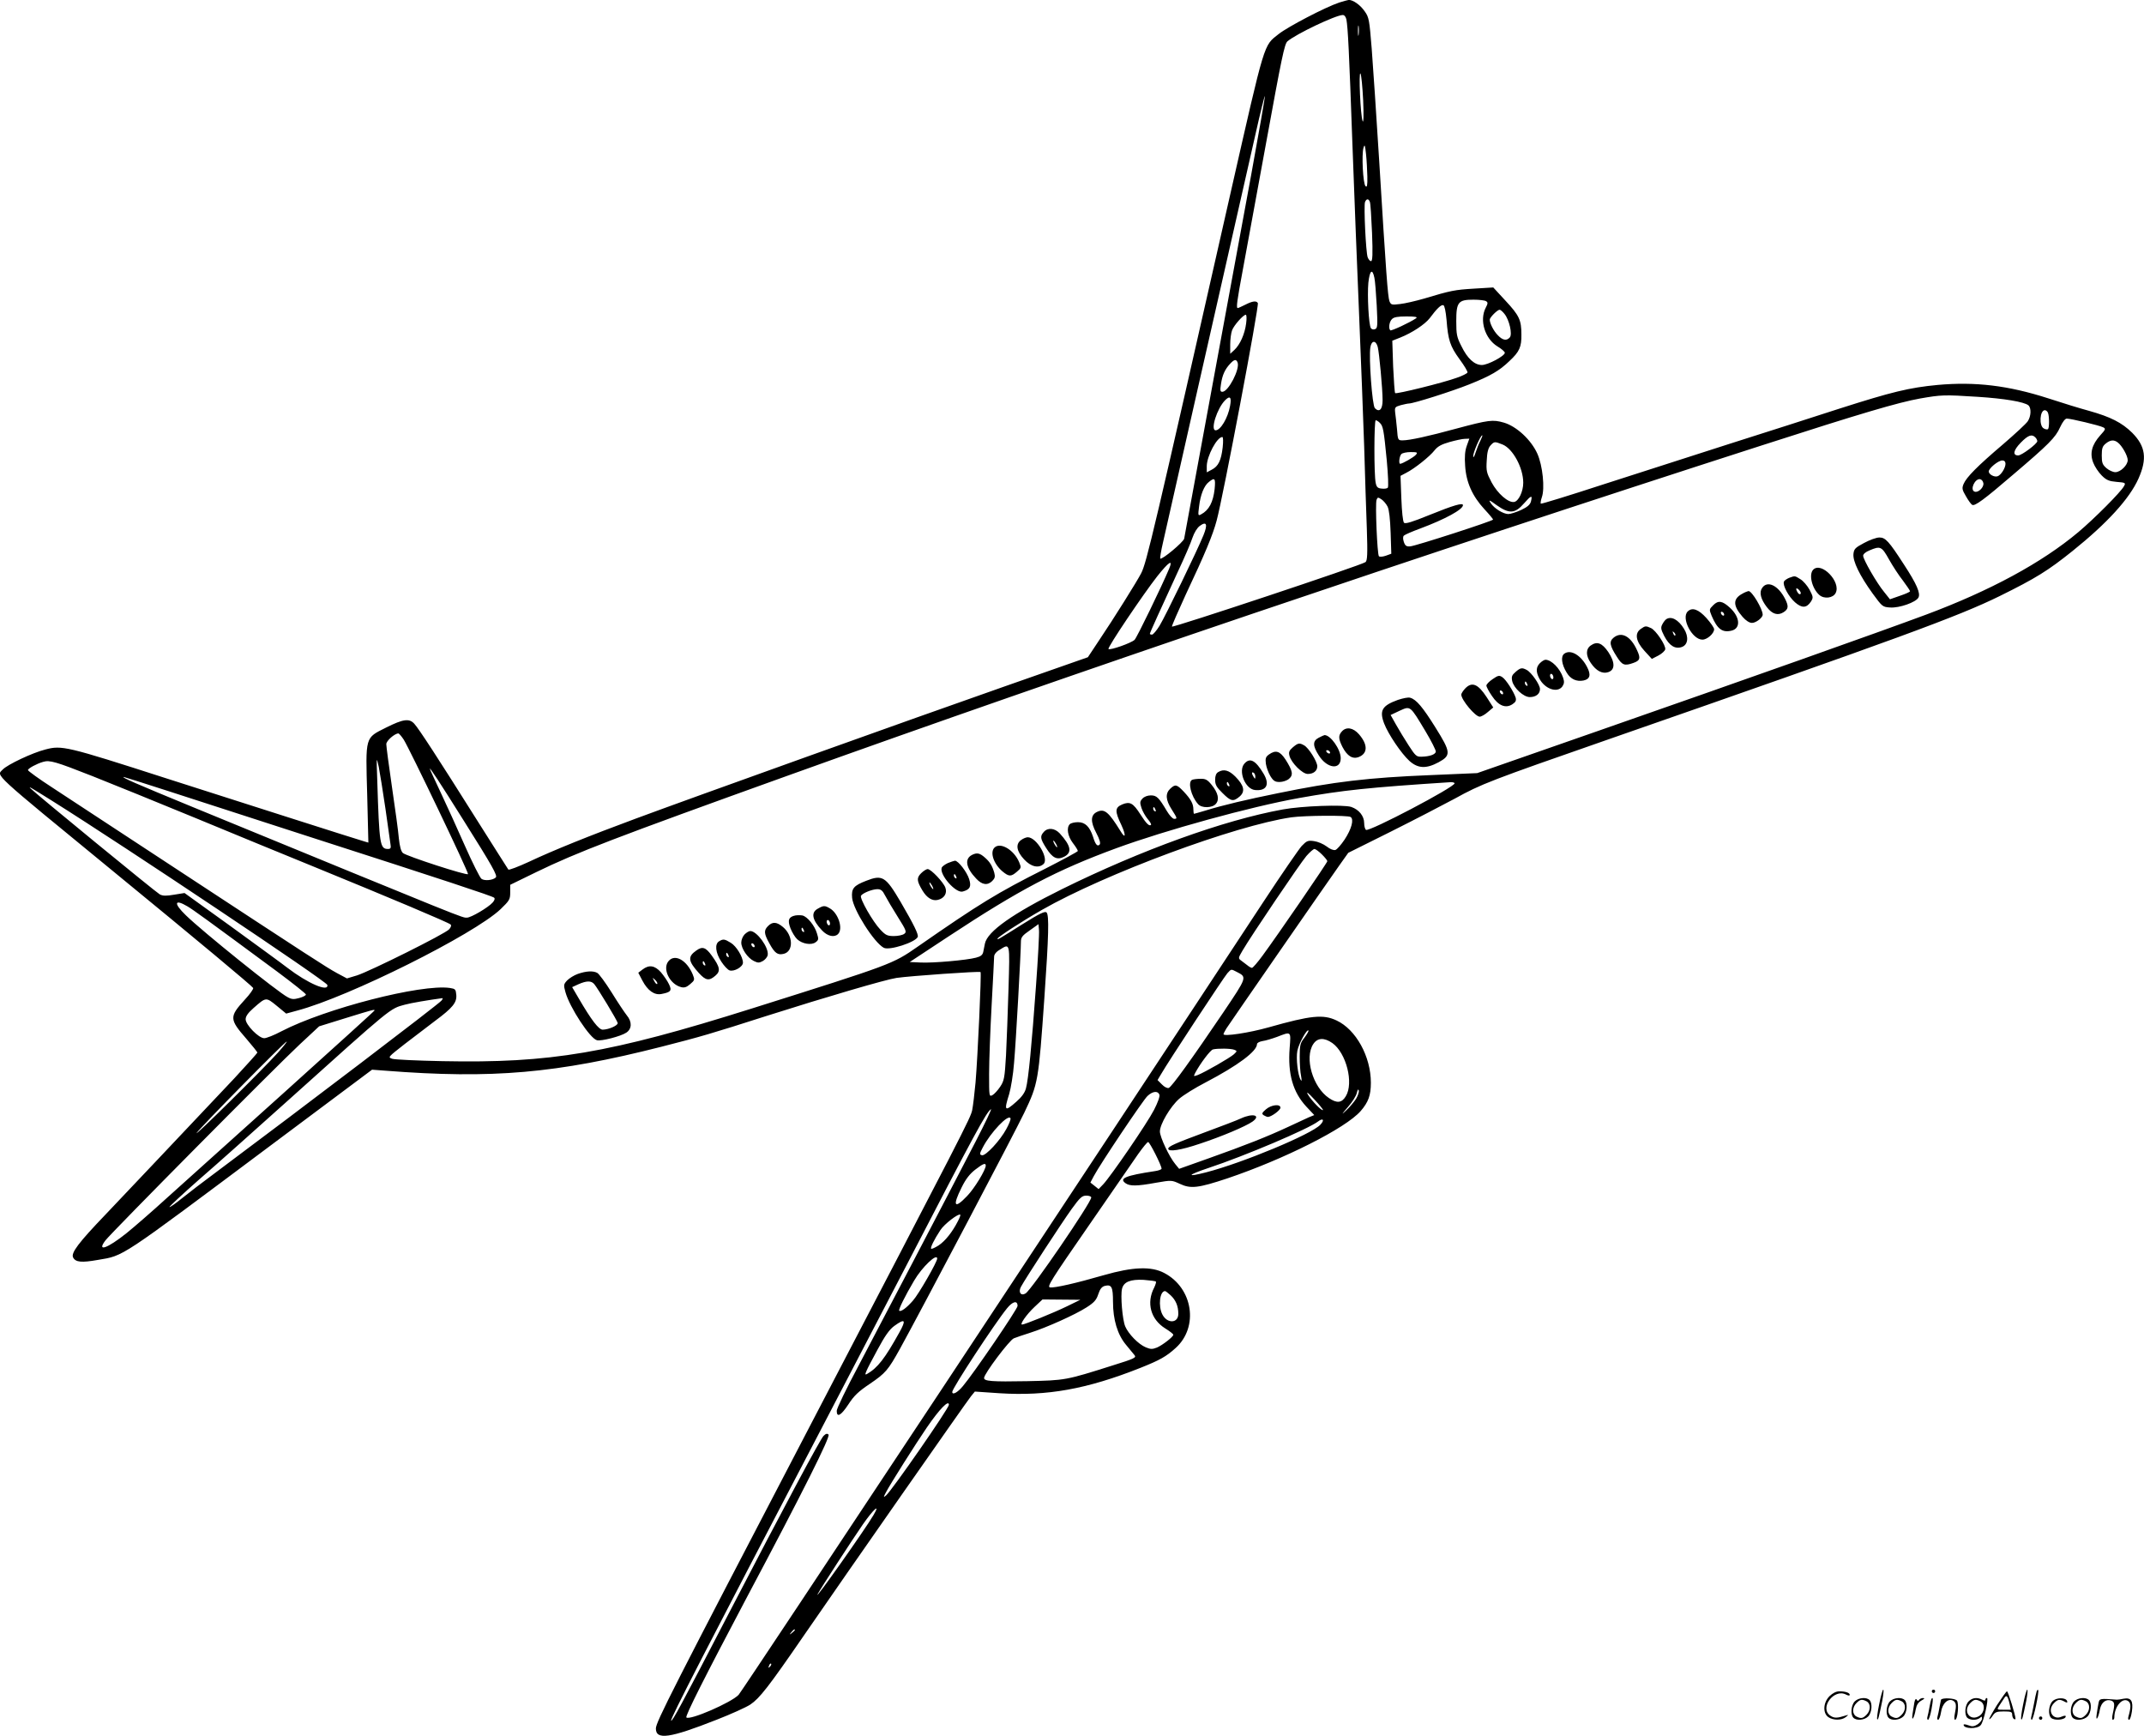 <?xml version="1.0" encoding="UTF-8"?>
<svg xmlns="http://www.w3.org/2000/svg" version="1.0" viewBox="0 0 1280.424 1036.484" preserveAspectRatio="xMidYMid meet">
  <g transform="translate(-0.304,1036.955) scale(0.1,-0.1)" fill="#000000" stroke="none">
    <path d="M8000 10354 c-81 -27 -304 -143 -361 -188 -90 -71 -79 -34 -284 -936 -465 -2053 -504 -2220 -537 -2284 -24 -47 -162 -268 -255 -406 l-63 -95 -502 -176 c-548 -192 -1854 -660 -2199 -788 -273 -101 -492 -189 -638 -258 -63 -29 -118 -50 -122 -46 -3 5 -89 139 -189 298 -231 367 -346 544 -373 573 -30 33 -66 28 -168 -23 -127 -64 -123 -48 -113 -403 l7 -284 -24 7 c-30 8 -787 250 -1190 379 -590 190 -617 196 -715 170 -76 -19 -227 -90 -255 -120 -37 -39 -73 -6 656 -604 521 -427 831 -686 840 -700 3 -5 -19 -37 -50 -70 -93 -102 -93 -116 9 -233 36 -42 66 -79 66 -83 0 -3 -62 -72 -137 -153 -368 -390 -632 -669 -767 -811 -165 -172 -211 -233 -196 -260 15 -28 51 -31 147 -14 159 27 118 0 1033 684 l605 452 80 -6 c639 -50 1022 -16 1648 143 232 59 297 78 631 185 359 114 707 216 773 226 84 12 496 41 502 35 6 -6 -17 -506 -30 -660 -6 -66 -15 -140 -20 -165 -11 -49 -38 -101 -992 -1930 -801 -1536 -897 -1724 -897 -1762 0 -70 83 -58 362 52 85 33 176 74 202 91 55 37 108 104 321 414 256 372 973 1398 997 1427 l23 28 147 -10 c284 -18 521 24 843 152 113 45 153 67 209 118 139 125 104 358 -68 448 -77 41 -187 37 -361 -13 -166 -48 -293 -77 -321 -73 -20 3 7 45 227 363 137 198 272 393 299 433 28 39 54 72 60 72 9 0 80 -140 80 -159 0 -5 -19 -12 -42 -15 -172 -26 -214 -43 -173 -72 25 -18 68 -18 182 3 93 16 93 16 143 -7 64 -30 109 -25 283 33 338 114 706 299 796 402 46 53 61 94 61 169 0 157 -89 318 -205 372 -80 38 -154 30 -405 -41 -117 -33 -270 -56 -270 -41 0 4 8 19 17 34 22 34 600 869 674 973 l54 76 255 127 c140 70 311 159 380 196 161 89 211 108 920 355 1732 603 2089 734 2335 855 217 107 289 152 435 269 208 167 340 312 394 432 53 119 43 193 -37 274 -62 61 -129 95 -257 131 -52 14 -163 48 -245 75 -239 77 -436 100 -659 80 -171 -16 -276 -42 -586 -141 -151 -49 -450 -145 -665 -213 -214 -69 -553 -178 -753 -242 -199 -65 -365 -116 -367 -113 -3 3 0 20 6 38 19 53 5 190 -27 261 -37 82 -124 163 -200 185 -66 19 -90 16 -284 -36 -168 -46 -279 -70 -320 -70 -28 0 -29 1 -34 68 -4 37 -8 81 -11 99 -3 30 -1 33 33 43 20 5 42 10 49 10 28 0 258 73 360 114 128 51 181 82 241 140 60 56 72 84 71 158 0 87 -13 114 -96 203 l-72 78 -115 -7 c-115 -7 -137 -11 -300 -60 -49 -14 -113 -29 -142 -32 -50 -6 -54 -5 -63 17 -10 28 -20 165 -61 834 -17 270 -37 573 -45 674 -14 172 -16 187 -42 223 -26 38 -69 68 -95 68 -7 -1 -33 -8 -58 -16z m44 -101 c9 -50 16 -189 36 -748 11 -302 29 -761 40 -1020 11 -258 24 -609 30 -780 5 -170 12 -393 16 -495 5 -149 3 -188 -8 -197 -22 -18 -1153 -394 -1156 -385 -1 5 36 90 82 190 117 248 162 357 185 443 38 139 255 1285 246 1299 -9 15 -32 12 -75 -10 -22 -11 -42 -20 -45 -20 -10 0 -5 40 30 227 19 103 82 449 141 768 91 498 108 583 126 598 52 44 287 156 330 157 10 0 18 -10 22 -27z m73 -90 c-2 -16 -4 -5 -4 22 0 28 2 40 4 28 2 -13 2 -35 0 -50z m27 -393 c4 -90 2 -137 -3 -124 -13 29 -25 303 -13 284 5 -8 12 -80 16 -160z m-669 -446 c-224 -1218 -396 -2151 -400 -2171 -5 -21 -133 -128 -143 -119 -2 3 5 47 17 98 17 77 351 1553 553 2441 28 125 53 225 55 223 2 -2 -35 -215 -82 -472z m694 -8 c1 -55 -2 -67 -11 -58 -15 15 -24 189 -12 229 7 24 9 18 15 -37 4 -36 7 -96 8 -134z m15 -152 c4 -9 9 -93 13 -185 5 -127 3 -169 -6 -169 -6 0 -15 10 -20 23 -11 29 -24 307 -16 330 9 21 21 22 29 1z m27 -453 c4 -17 10 -92 14 -166 6 -122 5 -135 -10 -141 -10 -4 -20 -1 -25 6 -13 21 -22 195 -15 271 8 74 24 88 36 30z m667 -140 c12 -7 11 -14 -2 -39 -39 -75 -5 -185 70 -231 24 -14 44 -32 44 -38 0 -19 -101 -73 -137 -73 -44 0 -86 38 -122 112 -28 54 -31 71 -31 150 0 114 12 128 103 128 34 0 68 -4 75 -9z m-236 -112 c9 -119 21 -157 78 -235 28 -38 49 -73 47 -79 -2 -5 -30 -20 -63 -31 -78 -29 -362 -99 -369 -92 -3 3 -8 75 -12 159 l-5 154 48 19 c70 28 146 78 175 115 43 58 69 83 82 78 7 -2 14 -35 19 -88z m346 36 c29 -36 48 -121 32 -140 -19 -22 -43 -18 -72 13 -25 25 -48 71 -48 93 0 13 46 59 59 59 5 0 18 -11 29 -25z m-1543 -57 c-8 -63 -36 -126 -70 -158 l-25 -23 0 56 c0 30 5 68 11 84 11 30 67 93 82 93 5 0 6 -23 2 -52z m1015 31 c-38 -26 -148 -77 -154 -72 -12 12 -6 52 10 67 11 12 35 16 87 16 52 0 68 -3 57 -11z m-229 -171 c9 -35 29 -251 29 -318 0 -55 -19 -75 -46 -48 -16 16 -37 301 -27 364 7 42 33 43 44 2z m-837 -93 c15 -39 -55 -175 -91 -175 -13 0 -14 8 -8 47 8 53 23 87 55 121 24 26 36 28 44 7z m4420 -205 c158 -10 278 -30 303 -51 18 -16 16 -65 -4 -95 -9 -14 -75 -75 -147 -137 -154 -131 -219 -197 -236 -237 -11 -26 -9 -35 14 -74 14 -25 31 -48 37 -51 15 -10 72 32 243 179 214 182 255 223 282 284 15 32 30 52 40 52 25 0 196 -41 217 -52 17 -8 15 -13 -17 -48 -50 -56 -64 -107 -42 -163 9 -24 32 -58 51 -77 28 -28 44 -34 89 -38 52 -4 55 -6 44 -25 -18 -35 -179 -196 -273 -275 -218 -183 -527 -350 -910 -493 -288 -107 -1055 -379 -1955 -693 l-725 -253 -280 -12 c-370 -15 -575 -39 -910 -108 -183 -37 -332 -72 -434 -104 -35 -10 -65 -19 -67 -19 -2 0 -4 12 -4 26 0 34 -15 61 -58 107 -41 43 -50 45 -80 17 -30 -28 -28 -67 8 -123 35 -55 35 -57 15 -57 -9 0 -28 21 -43 46 -48 81 -61 94 -96 94 -20 0 -40 -8 -50 -19 -16 -17 -16 -25 -6 -56 6 -19 23 -49 37 -66 14 -16 23 -32 20 -35 -10 -10 -28 7 -63 62 -44 69 -63 79 -109 60 -44 -19 -45 -40 -5 -123 29 -63 25 -87 -6 -35 -70 113 -95 134 -138 114 -40 -18 -42 -58 -6 -126 21 -40 27 -63 20 -70 -13 -13 -25 0 -39 46 -20 61 -47 88 -90 88 -20 0 -42 -5 -49 -12 -21 -21 -13 -71 18 -112 17 -22 30 -43 30 -48 0 -4 -89 -52 -197 -107 -286 -144 -389 -207 -759 -464 -151 -105 -152 -105 -989 -369 -854 -269 -1205 -328 -1850 -315 -148 3 -283 9 -299 14 -28 9 -27 9 75 89 57 44 139 106 181 138 104 77 130 109 126 155 -3 33 -6 36 -38 41 -171 25 -745 -123 -1007 -259 -43 -23 -89 -41 -102 -41 -33 0 -111 80 -111 113 0 18 14 38 47 67 75 66 74 66 138 14 l57 -47 66 18 c307 81 1054 454 1214 605 54 52 58 59 58 101 l0 45 158 77 c241 117 468 204 1497 574 1677 603 3786 1318 5820 1973 595 192 813 256 945 280 127 22 142 23 344 10z m-4465 -55 c-13 -72 -57 -145 -86 -145 -33 0 8 131 57 180 29 29 39 18 29 -35z m4885 -41 c8 -21 8 -89 0 -97 -4 -3 -15 -2 -25 4 -30 15 -24 109 6 109 7 0 16 -7 19 -16z m-3991 -59 c20 -19 24 -40 42 -225 8 -87 11 -158 6 -163 -5 -5 -21 -7 -37 -5 -23 2 -30 9 -35 33 -11 48 -10 375 0 375 5 0 16 -7 24 -15z m601 -107 c-9 -17 -22 -50 -29 -72 -7 -23 -13 -32 -14 -21 -1 21 44 125 54 125 3 0 -2 -14 -11 -32z m3314 20 c7 -7 12 -17 12 -23 0 -15 -93 -85 -114 -85 -35 0 -29 31 15 76 44 45 66 53 87 32z m-4853 -60 c-9 -78 -26 -113 -65 -133 l-30 -16 0 38 c1 60 61 173 93 173 5 0 6 -26 2 -62z m1458 10 c-11 -30 -14 -66 -10 -120 6 -98 43 -181 115 -259 29 -31 52 -59 52 -62 0 -8 -463 -158 -495 -160 -22 -2 -30 3 -38 26 -6 18 -6 32 0 38 6 6 50 25 99 43 147 55 254 113 254 139 0 16 -55 0 -201 -59 -103 -42 -143 -54 -151 -46 -7 7 -13 67 -16 146 l-5 134 34 18 c50 25 141 98 169 134 19 24 41 36 90 50 36 10 77 19 91 19 l27 1 -15 -42z m3888 19 c25 -19 59 -79 59 -105 0 -30 -43 -72 -74 -72 -14 0 -38 11 -53 24 -24 21 -28 32 -28 76 0 42 4 55 24 71 27 22 49 24 72 6z m-3674 -12 c61 -25 123 -139 123 -228 0 -53 -28 -111 -55 -115 -35 -5 -98 50 -134 117 -30 57 -33 69 -29 131 2 49 9 74 22 89 23 25 25 25 73 6z m-518 -61 c-11 -14 -81 -54 -94 -54 -10 0 -5 46 7 58 7 7 32 12 56 12 39 0 43 -2 31 -16z m3521 -54 c0 -25 -26 -66 -46 -74 -20 -8 -54 11 -54 28 0 19 57 66 81 66 12 0 19 -7 19 -20z m-4723 -150 c-9 -80 -34 -127 -81 -152 -18 -10 -19 -7 -12 47 8 70 30 125 59 147 35 28 40 22 34 -42z m4591 34 c4 -25 -32 -59 -53 -50 -29 11 3 80 34 74 9 -2 17 -12 19 -24z m-2702 -109 c-5 -19 -21 -33 -59 -51 -29 -13 -63 -24 -76 -24 -30 0 -84 33 -105 65 -15 22 -10 21 35 -12 75 -53 110 -51 163 10 44 50 52 52 42 12z m-856 -31 c9 -19 15 -72 18 -155 l4 -126 -33 -12 c-18 -6 -36 -8 -41 -3 -10 10 -23 314 -14 337 6 16 9 16 29 3 12 -8 29 -28 37 -44z m-1100 -171 c-35 -87 -226 -481 -262 -540 -18 -29 -38 -53 -45 -53 -7 0 -13 2 -13 5 0 6 68 155 167 370 39 83 78 173 87 202 11 32 28 60 44 72 41 30 49 10 22 -56z m-205 -200 c-45 -107 -192 -410 -206 -424 -19 -19 -147 -64 -156 -55 -8 8 208 328 291 434 71 89 96 104 71 45z m-4571 -1020 c34 -53 388 -792 384 -803 -4 -11 -367 107 -389 126 -11 10 -19 40 -24 87 -3 40 -22 177 -41 306 -19 129 -34 244 -34 257 0 20 49 63 72 64 4 0 19 -17 32 -37z m-109 -413 c14 -102 28 -197 30 -212 4 -22 1 -28 -15 -28 -48 0 -52 26 -64 410 -5 143 -5 144 9 80 7 -36 25 -148 40 -250z m-1750 195 c116 -46 392 -158 615 -250 223 -92 542 -224 710 -292 440 -180 804 -333 814 -344 6 -5 2 -17 -9 -29 -24 -27 -472 -250 -550 -275 l-60 -18 -60 32 c-67 37 -141 85 -970 629 -319 209 -646 424 -727 477 -82 53 -148 101 -148 106 0 10 52 38 90 49 40 12 74 2 295 -85z m2217 -265 c172 -273 203 -329 192 -340 -17 -17 -68 -22 -86 -8 -9 7 -54 96 -99 198 -45 102 -110 245 -145 319 -35 74 -64 137 -64 140 0 9 57 -78 202 -309z m-1765 176 c142 -46 526 -170 853 -276 786 -253 1083 -351 1094 -361 6 -5 2 -17 -9 -29 -27 -30 -129 -90 -153 -90 -32 0 33 -26 -1642 662 -340 140 -425 177 -408 178 3 0 122 -38 265 -84z m7683 46 c0 -23 -509 -290 -529 -278 -6 4 -11 22 -11 40 0 43 -31 81 -77 97 -47 15 -295 6 -409 -15 -353 -64 -845 -242 -1319 -476 -293 -145 -445 -252 -460 -325 -3 -14 -7 -36 -10 -50 -4 -18 -15 -27 -43 -34 -55 -15 -258 -33 -332 -29 l-64 3 229 151 c430 283 647 397 1006 529 292 107 803 248 1089 299 263 47 414 63 908 95 12 0 22 -3 22 -7z m-8375 -105 c440 -276 1639 -1078 1643 -1099 8 -45 -118 10 -238 102 -36 28 -189 139 -340 249 l-275 198 -62 -10 c-47 -8 -68 -8 -86 2 -21 11 -748 607 -772 633 -13 14 -3 8 130 -75z m6589 -53 c3 -8 2 -12 -4 -9 -6 3 -10 10 -10 16 0 14 7 11 14 -7z m1165 -43 c21 -14 6 -71 -36 -135 -21 -31 -45 -59 -55 -62 -11 -3 -32 5 -52 21 -20 15 -53 29 -76 32 -36 5 -43 2 -73 -29 -17 -19 -120 -168 -227 -331 -957 -1456 -3114 -4715 -3136 -4738 -45 -47 -292 -154 -312 -135 -8 8 110 242 358 711 346 651 503 966 491 978 -8 8 -16 6 -30 -8 -21 -22 -234 -421 -571 -1070 -282 -544 -332 -636 -339 -630 -7 8 197 404 914 1775 122 234 347 666 500 960 400 772 469 899 496 916 7 4 -35 -83 -91 -192 -207 -400 -576 -1105 -701 -1342 -71 -133 -129 -253 -129 -267 0 -43 26 -28 70 39 33 51 59 76 126 121 96 65 111 83 182 211 123 223 691 1301 742 1409 83 174 85 187 120 685 26 374 29 495 13 511 -9 9 -41 -6 -140 -68 -151 -95 -153 -96 -153 -89 0 9 141 101 265 172 378 216 1154 504 1490 553 80 11 336 13 354 2z m-172 -223 c18 -18 33 -36 33 -41 0 -9 -295 -439 -387 -564 -29 -40 -58 -73 -63 -73 -5 0 -18 7 -27 15 -10 8 -27 21 -37 28 -19 14 -19 15 8 61 52 89 344 521 381 564 20 23 42 42 48 42 6 0 26 -14 44 -32z m-6774 -311 c35 -21 103 -70 535 -389 94 -70 172 -132 172 -137 0 -6 -18 -15 -40 -21 -32 -9 -46 -8 -69 5 -56 28 -510 393 -608 489 -75 72 -69 100 10 53z m5067 -475 c-25 -348 -45 -558 -60 -612 -7 -26 -26 -52 -57 -79 -70 -62 -75 -56 -43 46 10 34 24 117 29 185 11 120 41 662 41 724 0 26 8 37 53 68 l52 37 3 -36 c2 -20 -6 -170 -18 -333z m-164 -14 c-4 -139 -11 -319 -15 -401 -8 -135 -11 -151 -35 -187 -14 -21 -35 -44 -46 -50 -20 -10 -20 -8 -20 127 0 76 7 260 15 408 8 149 15 280 15 292 0 13 12 29 33 41 63 39 61 48 53 -230z m1363 98 c62 -32 63 -29 -81 -243 -186 -275 -307 -443 -325 -450 -8 -3 -26 5 -41 21 l-26 26 19 32 c44 77 379 585 398 606 24 26 21 26 56 8z m-4750 -172 c-18 -22 -816 -629 -1344 -1023 -77 -57 -171 -129 -208 -159 -37 -30 -70 -53 -72 -50 -2 2 77 76 177 164 101 87 340 301 533 474 622 559 606 546 695 570 35 10 148 29 224 39 5 1 3 -6 -5 -15z m-399 -58 c0 -3 -240 -220 -532 -483 -293 -263 -609 -547 -703 -632 -93 -85 -204 -181 -245 -214 -116 -93 -182 -116 -127 -44 36 47 1017 1037 1160 1170 l116 108 158 49 c165 51 173 53 173 46z m5554 -162 c-26 -33 -29 -45 -29 -113 0 -42 3 -94 8 -116 5 -27 4 -35 -2 -24 -17 27 -29 128 -20 174 8 42 57 131 66 121 3 -3 -8 -21 -23 -42z m-89 -62 c-12 -155 19 -264 100 -351 l47 -50 -34 -14 c-18 -8 -73 -34 -123 -57 -124 -58 -259 -111 -470 -186 l-180 -64 -23 28 c-36 43 -92 162 -92 195 0 43 62 148 115 195 25 22 96 66 158 98 193 101 307 186 307 229 0 7 15 15 33 18 17 2 57 14 87 25 85 33 83 35 75 -66z m255 29 c83 -59 129 -239 80 -318 -24 -40 -53 -43 -101 -10 -96 65 -147 240 -93 322 25 38 65 40 114 6z m-6298 -58 c-87 -97 -509 -514 -484 -478 24 35 527 545 537 545 4 0 -20 -30 -53 -67z m5712 18 c18 -7 18 -8 -2 -27 -23 -21 -173 -107 -216 -124 -25 -9 -26 -9 -15 13 30 56 90 136 106 140 29 7 106 6 127 -2z m727 -294 c-11 -17 -37 -48 -57 -67 -32 -30 -31 -27 8 18 26 29 50 67 54 85 5 21 9 26 12 14 2 -9 -6 -32 -17 -50z m-197 -66 c-7 -7 -68 56 -89 91 -13 23 -2 15 37 -27 31 -33 54 -62 52 -64z m-977 92 c4 -10 -9 -46 -32 -91 -41 -80 -259 -398 -304 -445 l-27 -28 -25 20 -24 19 20 38 c38 72 295 455 321 479 31 29 62 32 71 8z m-914 -205 c-37 -69 -123 -161 -145 -157 -16 4 -16 8 4 46 46 90 156 205 166 174 2 -6 -9 -34 -25 -63z m1875 25 c-54 -57 -462 -227 -682 -284 -121 -31 -114 -17 14 26 215 71 597 233 655 278 30 23 40 8 13 -20z m-1998 -244 c0 -25 -68 -137 -111 -181 -77 -81 -89 -61 -33 51 25 51 49 81 81 106 48 37 63 42 63 24z m630 -190 c0 -30 -356 -551 -392 -573 -28 -17 -45 7 -28 39 26 49 246 386 303 465 50 69 62 80 88 80 16 0 29 -5 29 -11z m-796 -141 c-33 -65 -76 -119 -115 -145 -22 -14 -42 -23 -45 -20 -6 6 18 55 55 111 23 36 109 102 119 92 2 -2 -4 -19 -14 -38z m-124 -224 c0 -20 -111 -213 -144 -250 -38 -44 -73 -70 -83 -61 -5 6 35 88 89 179 48 82 138 167 138 132z m1306 -137 c3 -3 -2 -19 -10 -36 -48 -91 -21 -190 66 -244 26 -16 48 -33 48 -38 0 -12 -63 -61 -97 -76 -28 -11 -38 -11 -67 1 -44 18 -104 80 -123 125 -17 40 -29 185 -19 225 10 41 50 57 129 53 37 -3 70 -7 73 -10z m-256 -122 c0 -106 27 -195 77 -255 20 -25 43 -53 51 -62 13 -15 2 -21 -130 -62 -281 -89 -282 -89 -511 -94 -212 -4 -257 0 -257 19 0 25 152 227 178 237 15 6 59 21 97 33 98 31 269 108 336 151 46 29 60 45 71 79 10 31 21 45 39 50 41 10 49 -6 49 -96z m344 40 c31 -29 46 -64 46 -111 0 -57 -66 -60 -95 -4 -26 50 -16 140 16 140 3 0 18 -11 33 -25z m-619 -66 c-80 -39 -253 -109 -268 -109 -16 0 28 62 75 106 l47 44 113 -1 113 -1 -80 -39z m-295 2 c0 -18 -261 -401 -326 -478 -32 -39 -64 -56 -64 -35 0 22 253 408 327 499 34 42 63 49 63 14z m-706 -158 c-86 -155 -129 -211 -193 -248 -20 -12 -11 9 62 144 45 84 72 122 101 143 65 47 72 36 30 -39z m296 -432 c0 -21 -342 -514 -376 -542 -16 -13 -16 -11 1 21 25 48 176 287 243 385 76 111 132 168 132 136z m-450 -658 c-48 -83 -360 -524 -334 -473 15 30 208 327 271 418 63 90 106 128 63 55z m-470 -687 c0 -2 -8 -10 -17 -17 -16 -13 -17 -12 -4 4 13 16 21 21 21 13z m-149 -219 c-10 -9 -11 -8 -5 6 3 10 9 15 12 12 3 -3 0 -11 -7 -18z M11135 7127 c-53 -28 -60 -36 -63 -66 -4 -43 37 -128 115 -236 57 -78 59 -80 104 -83 55 -4 154 31 169 59 14 25 -10 81 -86 197 -91 141 -111 162 -147 162 -18 0 -59 -15 -92 -33z m150 -99 c22 -39 59 -96 83 -126 23 -31 42 -59 42 -63 0 -4 -27 -16 -60 -27 l-60 -21 -35 44 c-44 53 -125 194 -125 216 0 10 15 23 38 32 65 28 73 24 117 -55z M10832 6968 c-28 -28 -8 -112 36 -151 29 -26 83 -19 98 12 33 66 -85 188 -134 139z M10688 6919 c-14 -6 -29 -16 -31 -23 -9 -22 28 -89 66 -123 41 -36 69 -35 95 4 15 24 14 28 -8 71 -14 25 -38 53 -55 63 -34 21 -31 21 -67 8z m68 -96 c-4 -4 -11 -1 -16 7 -16 25 -11 35 7 17 9 -9 13 -20 9 -24z M10527 6859 c-19 -26 -9 -67 28 -115 32 -42 66 -52 100 -30 29 19 31 35 9 79 -41 81 -106 112 -137 66z M10408 6824 c-57 -31 -56 -71 2 -138 20 -23 41 -36 56 -36 24 0 64 31 64 49 0 34 -64 141 -84 141 -6 -1 -23 -7 -38 -16z M10235 6756 c-25 -25 -25 -26 -10 -63 34 -80 64 -103 120 -89 55 14 50 81 -11 137 -45 41 -69 45 -99 15z m65 -57 c0 -6 -4 -7 -10 -4 -5 3 -10 11 -10 16 0 6 5 7 10 4 6 -3 10 -11 10 -16z M10082 6718 c-40 -40 27 -168 88 -168 29 0 70 37 70 62 0 9 -21 39 -46 67 -47 52 -85 66 -112 39z M9954 6672 c-6 -4 -17 -18 -23 -30 -11 -20 -9 -31 11 -70 30 -58 65 -80 105 -66 37 13 43 60 13 109 -34 55 -76 77 -106 57z m54 -97 c-3 -3 -9 2 -12 12 -6 14 -5 15 5 6 7 -7 10 -15 7 -18z M9802 6614 c-38 -26 -30 -74 22 -131 l44 -48 39 20 c21 11 39 28 41 37 5 23 -56 114 -85 127 -31 14 -34 14 -61 -5z M9640 6562 c-28 -23 -24 -47 19 -114 32 -51 46 -56 99 -37 40 14 44 28 22 75 -38 85 -93 114 -140 76z M9503 6515 c-30 -21 -30 -61 1 -105 32 -47 69 -66 104 -54 41 14 41 58 0 120 -37 54 -67 66 -105 39z M9345 6466 c-22 -16 -16 -64 15 -114 23 -38 58 -54 100 -46 39 8 46 34 21 81 -36 70 -98 107 -136 79z M9200 6410 c-24 -24 -25 -51 -5 -90 33 -65 109 -91 139 -49 11 17 12 28 4 52 -19 56 -69 106 -105 107 -7 0 -22 -9 -33 -20z m80 -86 c0 -8 -4 -12 -10 -9 -5 3 -10 13 -10 21 0 8 5 12 10 9 6 -3 10 -13 10 -21z M9054 6357 c-22 -19 -25 -28 -20 -54 10 -43 68 -96 105 -96 37 0 61 19 61 48 0 26 -51 99 -79 114 -28 15 -37 14 -67 -12z m70 -73 c3 -8 2 -12 -4 -9 -6 3 -10 10 -10 16 0 14 7 11 14 -7z M8917 6314 c-20 -13 -37 -31 -37 -38 0 -8 15 -36 33 -62 39 -59 82 -76 122 -50 20 13 24 22 20 39 -11 35 -58 109 -80 123 -18 12 -25 11 -58 -12z m63 -85 c0 -6 -4 -7 -10 -4 -5 3 -10 11 -10 16 0 6 5 7 10 4 6 -3 10 -11 10 -16z M8752 6257 c-12 -13 -22 -29 -22 -35 0 -32 84 -132 110 -132 9 0 31 12 49 28 l32 27 -39 61 c-52 80 -89 95 -130 51z M8351 6190 c-94 -34 -111 -63 -82 -140 25 -65 102 -179 151 -224 51 -46 101 -48 175 -8 75 41 73 60 -19 207 -76 122 -115 168 -151 178 -11 4 -44 -3 -74 -13z m164 -185 c36 -60 64 -116 63 -124 -3 -17 -37 -29 -86 -30 -29 -1 -36 5 -76 67 -24 37 -58 93 -76 125 l-32 57 53 25 c66 30 62 33 154 -120z M8017 6002 c-22 -24 -21 -44 3 -92 29 -56 62 -76 100 -60 52 22 52 74 -1 135 -35 40 -76 46 -102 17z M7878 5964 c-36 -19 -36 -48 1 -105 49 -79 131 -89 131 -17 0 53 -61 139 -97 138 -4 -1 -20 -8 -35 -16z m67 -84 c3 -5 2 -10 -4 -10 -5 0 -13 5 -16 10 -3 6 -2 10 4 10 5 0 13 -4 16 -10z M7724 5907 c-22 -19 -26 -29 -20 -51 11 -42 77 -108 109 -108 34 0 57 18 57 46 0 28 -52 111 -79 125 -28 16 -36 14 -67 -12z M7581 5864 c-19 -14 -22 -23 -18 -55 3 -21 15 -54 27 -74 18 -29 28 -35 55 -35 18 0 43 8 55 18 28 23 24 47 -19 115 -34 52 -59 60 -100 31z M7435 5810 c-39 -44 4 -152 63 -158 69 -7 90 33 51 98 -48 80 -81 97 -114 60z m65 -78 c0 -15 -2 -15 -10 -2 -13 20 -13 33 0 25 6 -3 10 -14 10 -23z M7278 5759 c-12 -7 -18 -22 -18 -46 0 -29 8 -44 44 -79 50 -50 64 -53 102 -21 35 30 27 66 -25 119 -39 39 -70 47 -103 27z m66 -75 c3 -8 2 -12 -4 -9 -6 3 -10 10 -10 16 0 14 7 11 14 -7z M7123 5713 c-28 -11 -7 -98 35 -145 21 -25 84 -24 106 1 23 26 14 66 -25 114 -25 31 -37 37 -67 36 -20 0 -43 -3 -49 -6z M6237 5402 c-24 -26 -21 -41 13 -95 38 -61 66 -75 109 -53 48 25 40 65 -27 139 -30 32 -71 36 -95 9z m73 -72 c6 -11 8 -20 6 -20 -3 0 -10 9 -16 20 -6 11 -8 20 -6 20 3 0 10 -9 16 -20z M6102 5354 c-35 -24 -29 -67 17 -116 41 -45 88 -55 117 -27 32 33 -43 159 -95 159 -9 0 -27 -7 -39 -16z M5942 5308 c-28 -28 -5 -97 48 -142 39 -32 51 -32 86 -2 26 22 27 25 14 56 -31 75 -113 123 -148 88z M5807 5264 c-45 -24 -35 -77 26 -141 35 -38 68 -42 96 -14 16 16 18 26 12 49 -12 41 -26 64 -53 88 -33 30 -50 34 -81 18z M5664 5216 c-17 -8 -34 -20 -37 -28 -15 -41 85 -155 126 -142 43 12 52 29 38 74 -13 42 -65 110 -85 110 -6 -1 -25 -7 -42 -14z m50 -82 c3 -8 2 -12 -4 -9 -6 3 -10 10 -10 16 0 14 7 11 14 -7z M5504 5155 c-28 -28 -26 -46 8 -103 27 -45 60 -64 92 -56 38 9 57 39 45 73 -12 33 -86 111 -106 111 -7 0 -25 -11 -39 -25z m66 -75 c6 -11 8 -20 6 -20 -3 0 -10 9 -16 20 -6 11 -8 20 -6 20 3 0 10 -9 16 -20z M5176 5110 c-75 -29 -89 -46 -84 -102 7 -72 131 -267 189 -298 33 -18 190 33 203 65 5 15 -22 71 -103 210 -89 151 -108 163 -205 125z m113 -88 c11 -21 45 -79 76 -128 51 -81 54 -90 38 -101 -9 -7 -37 -13 -61 -13 -39 0 -50 5 -81 38 -46 48 -125 187 -116 203 11 16 65 38 97 39 22 0 32 -8 47 -38z M4888 4944 c-44 -23 -35 -68 25 -131 32 -34 73 -43 95 -21 32 32 1 126 -50 154 -29 17 -37 17 -70 -2z m72 -90 c0 -8 -4 -12 -10 -9 -5 3 -10 13 -10 21 0 8 5 12 10 9 6 -3 10 -13 10 -21z M4753 4903 c-40 -8 -48 -28 -29 -77 9 -23 27 -53 40 -65 30 -28 85 -37 110 -18 18 13 19 19 8 53 -13 46 -58 101 -87 107 -11 2 -30 2 -42 0z m51 -89 c3 -8 2 -12 -4 -9 -6 3 -10 10 -10 16 0 14 7 11 14 -7z M4590 4840 c-26 -26 -25 -45 8 -104 32 -59 50 -71 86 -62 59 15 56 109 -5 160 -37 31 -62 33 -89 6z M4450 4790 c-11 -11 -20 -33 -20 -49 0 -36 38 -92 75 -110 25 -12 32 -12 54 0 14 8 27 24 29 36 7 45 -65 143 -104 143 -8 0 -23 -9 -34 -20z m60 -71 c0 -6 -4 -7 -10 -4 -5 3 -10 11 -10 16 0 6 5 7 10 4 6 -3 10 -11 10 -16z M4298 4749 c-28 -16 -22 -69 13 -122 16 -25 39 -49 49 -52 27 -9 80 21 80 46 0 34 -39 99 -73 119 -36 22 -45 24 -69 9z m56 -85 c3 -8 2 -12 -4 -9 -6 3 -10 10 -10 16 0 14 7 11 14 -7z M4162 4694 c-53 -37 -50 -63 15 -135 41 -45 61 -48 98 -16 33 28 28 52 -21 120 -36 50 -56 57 -92 31z m52 -80 c3 -8 2 -12 -4 -9 -6 3 -10 10 -10 16 0 14 7 11 14 -7z M3997 4632 c-41 -45 5 -140 74 -157 20 -5 33 0 54 18 27 23 28 26 15 58 -35 84 -105 124 -143 81z M3840 4580 l-25 -19 24 -46 c32 -61 72 -89 114 -81 57 11 64 20 45 59 -9 19 -31 51 -48 71 -37 41 -71 46 -110 16z m88 -86 c-4 -3 -12 5 -18 18 -12 22 -12 22 6 6 10 -10 15 -20 12 -24z M3454 4554 c-23 -8 -51 -26 -64 -39 -21 -23 -22 -27 -10 -70 25 -91 147 -277 188 -287 25 -7 142 23 175 45 34 22 36 65 3 104 -12 15 -53 76 -90 136 -37 59 -76 112 -86 117 -25 14 -67 11 -116 -6z m98 -61 c21 -25 136 -215 140 -232 3 -14 -51 -39 -89 -40 -24 -1 -68 57 -145 189 l-38 65 37 17 c50 22 77 22 95 1z M7563 3745 c-24 -21 -26 -26 -13 -35 8 -5 20 -10 25 -10 20 0 75 40 75 55 0 24 -55 18 -87 -10z M7414 3691 c-23 -11 -118 -47 -210 -81 -186 -69 -224 -86 -224 -100 0 -20 74 -9 189 30 133 44 272 103 314 132 53 38 3 52 -69 19z M11226 194 c-10 -47 -15 -88 -12 -91 5 -6 9 7 30 110 7 37 10 67 6 67 -4 0 -15 -39 -24 -86z M11540 270 c0 -5 5 -10 10 -10 6 0 10 5 10 10 0 6 -4 10 -10 10 -5 0 -10 -4 -10 -10z M12086 194 c-10 -47 -15 -88 -12 -91 5 -6 9 7 30 110 7 37 10 67 6 67 -4 0 -15 -39 -24 -86z M12166 269 c-3 -8 -10 -41 -16 -74 -6 -33 -14 -68 -16 -77 -3 -10 -1 -18 3 -18 10 0 46 171 38 178 -2 3 -7 -1 -9 -9z M10929 241 c-38 -38 -41 -101 -7 -125 29 -20 79 -20 104 0 18 14 18 15 1 10 -53 -17 -69 -17 -92 -2 -69 45 21 166 94 126 12 -6 21 -7 21 -1 0 12 -25 21 -62 21 -19 0 -39 -10 -59 -29z M11930 189 c-28 -45 -49 -83 -47 -85 2 -3 12 7 21 21 14 21 24 25 66 25 43 0 50 -3 50 -19 0 -11 5 -23 10 -26 6 -3 10 -3 10 1 0 20 -44 164 -51 164 -4 0 -30 -37 -59 -81z m75 4 l7 -33 -42 0 c-42 0 -42 0 -28 23 8 12 21 32 29 44 15 25 22 18 34 -34z M11080 210 c-22 -22 -27 -79 -8 -98 19 -19 66 -14 88 8 22 22 27 79 8 98 -19 19 -66 14 -88 -8z m71 0 c25 -14 25 -54 -1 -80 -23 -23 -33 -24 -61 -10 -25 14 -25 54 1 80 23 23 33 24 61 10z M11290 210 c-22 -22 -27 -79 -8 -98 19 -19 66 -14 88 8 22 22 27 79 8 98 -19 19 -66 14 -88 -8z m71 0 c25 -14 25 -54 -1 -80 -23 -23 -33 -24 -61 -10 -25 14 -25 54 1 80 23 23 33 24 61 10z M11436 204 c-3 -16 -8 -47 -11 -69 -8 -51 10 -26 19 27 5 27 15 42 34 53 18 10 22 14 10 15 -9 0 -20 -5 -24 -11 -5 -8 -9 -8 -14 1 -5 8 -10 3 -14 -16z M11537 223 c-2 -4 -7 -26 -11 -48 -4 -22 -9 -48 -12 -57 -3 -10 -1 -18 4 -18 4 0 14 28 20 62 11 58 10 81 -1 61z M11595 220 c-1 -3 -5 -23 -9 -45 -4 -22 -9 -48 -12 -57 -3 -10 -1 -18 4 -18 5 0 13 20 17 45 7 53 44 87 74 68 17 -11 19 -28 8 -80 -4 -18 -3 -33 2 -33 16 0 24 99 11 115 -12 14 -87 18 -95 5z M11760 210 c-22 -22 -27 -79 -8 -98 7 -7 24 -12 38 -12 14 0 31 5 38 12 9 9 12 8 12 -5 0 -9 -12 -24 -26 -34 -21 -13 -32 -15 -55 -6 -16 6 -29 8 -29 3 0 -24 81 -27 102 -2 18 19 50 162 37 162 -5 0 -9 -5 -9 -10 0 -7 -6 -7 -19 0 -30 16 -59 12 -81 -10z m71 0 c29 -16 25 -65 -6 -86 -56 -37 -103 28 -55 76 23 23 33 24 61 10z M12261 211 c-23 -23 -28 -80 -9 -99 19 -19 88 -13 88 9 0 5 -11 4 -24 -2 -54 -25 -89 38 -46 81 23 23 33 24 62 9 16 -9 19 -8 16 3 -8 22 -64 22 -87 -1z M12390 210 c-22 -22 -27 -79 -8 -98 19 -19 66 -14 88 8 22 22 27 79 8 98 -19 19 -66 14 -88 -8z m71 0 c25 -14 25 -54 -1 -80 -23 -23 -33 -24 -61 -10 -25 14 -25 54 1 80 23 23 33 24 61 10z M12536 201 c-3 -14 -8 -44 -11 -66 -8 -51 10 -26 19 27 8 41 35 63 66 53 22 -7 24 -21 11 -77 -5 -22 -5 -38 0 -38 5 0 9 6 9 13 0 68 51 125 85 97 15 -13 15 -35 -1 -92 -3 -10 -1 -18 4 -18 6 0 13 23 17 50 9 63 -5 84 -49 76 -17 -4 -35 -6 -41 -6 -101 8 -104 7 -109 -19z M12180 110 c0 -5 5 -10 10 -10 6 0 10 5 10 10 0 6 -4 10 -10 10 -5 0 -10 -4 -10 -10z"></path>
  </g>
</svg>
